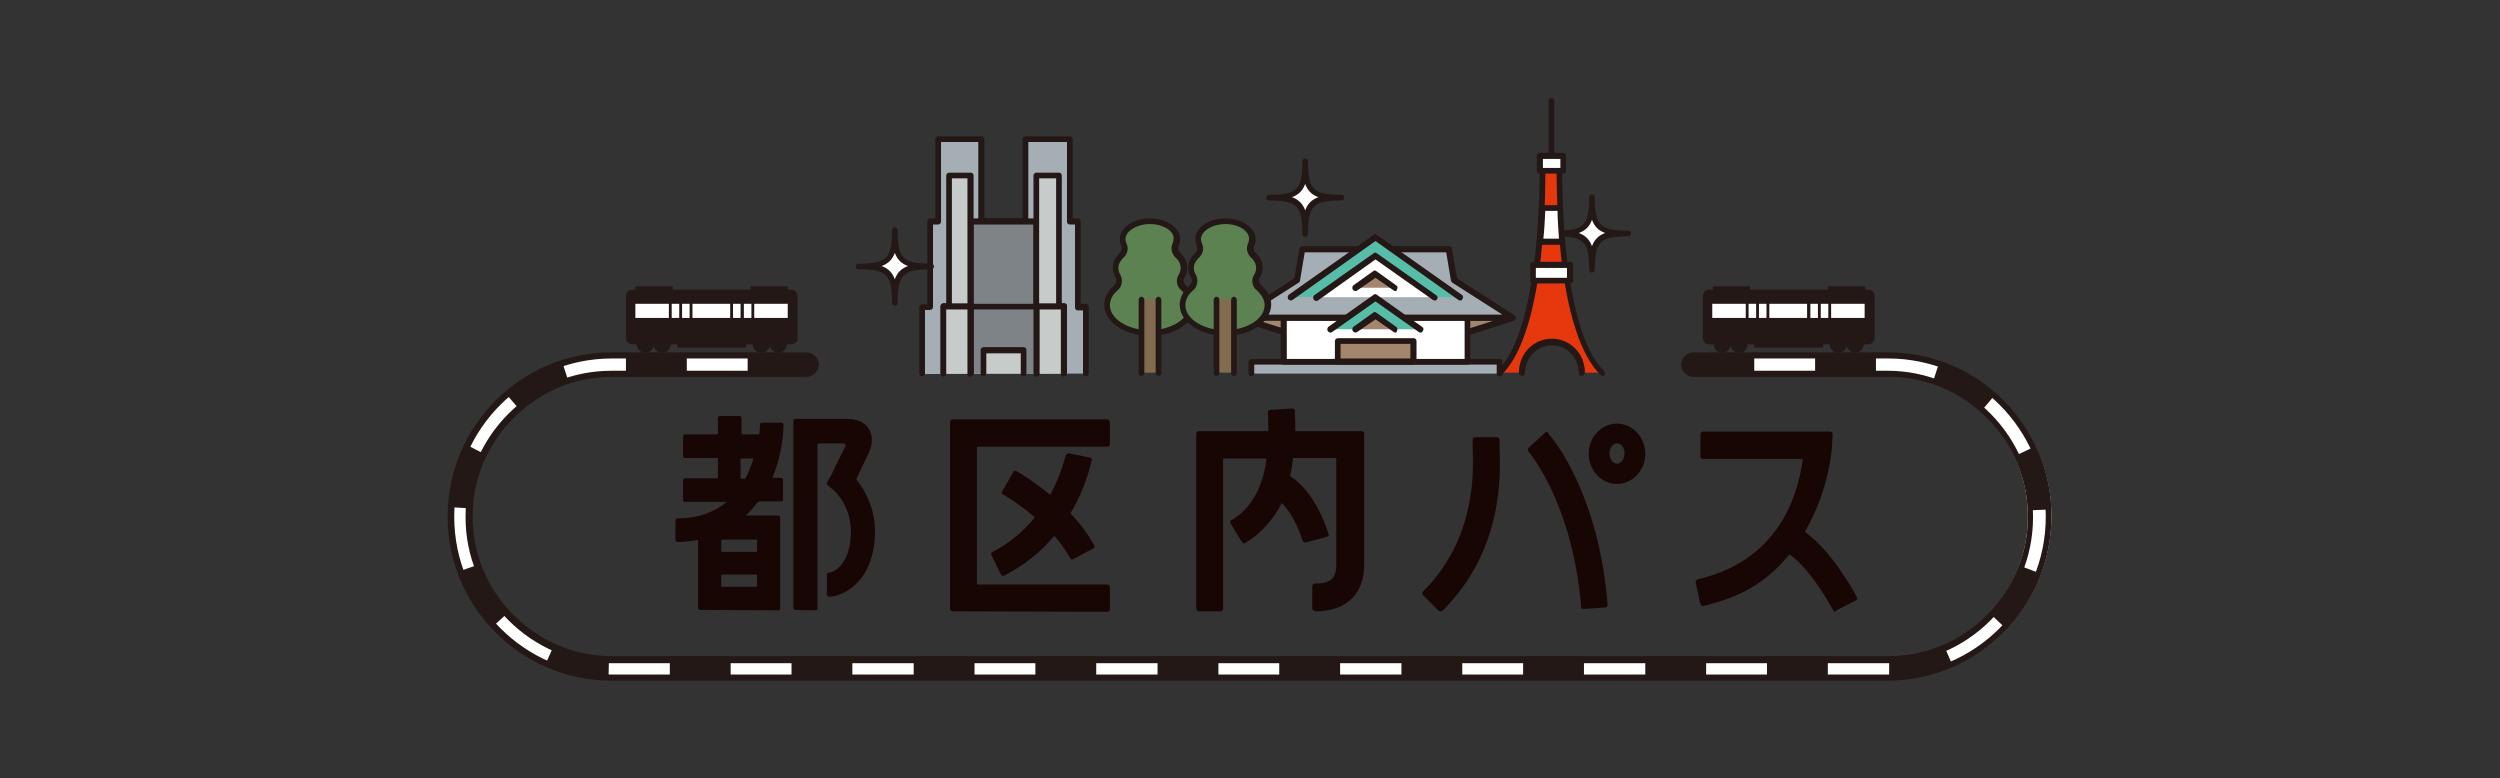 <?xml version="1.0" encoding="utf-8"?>
<!-- Generator: Adobe Illustrator 26.3.1, SVG Export Plug-In . SVG Version: 6.00 Build 0)  -->
<svg version="1.1" id="レイヤー_1" xmlns="http://www.w3.org/2000/svg" xmlns:xlink="http://www.w3.org/1999/xlink" x="0px"
	 y="0px" width="530px" height="165px" viewBox="0 0 530 165" style="enable-background:new 0 0 530 165;" xml:space="preserve">
<rect x="0" y="0" width="530" height="165" fill="#333333" stroke="none"/>
<style type="text/css">
	.st0{fill:#FFFFFF;}
	.st1{fill:#170604;}
	.st2{fill:#231815;}
	.st3{fill:#A5AEB4;}
	.st4{fill:#A3866D;}
	.st5{fill:#57BCA8;}
	.st6{fill:#7E8387;}
	.st7{fill:#C7CBC9;}
	.st8{fill:#5C8252;}
	.st9{fill:#826B4F;}
	.st10{fill:#E7380D;}
</style>
<path class="st0" d="M134.3,64h33.2v3.8h-33.2L134.3,64z M362.6,64h33.2v3.8h-33.2V64z"/>
<path class="st1" d="M148.4,129.3c-0.2,0-0.4-0.2-0.4-0.4v-14.3l-0.1-0.1c-1.4,0.2-2.8,0.4-4.3,0.4c-0.2,0-0.4-0.2-0.4-0.4v-4.2
	c0-0.2,0.2-0.4,0.4-0.4c4.2,0,7.7-1.2,10.5-3.5l-8.9,0c-0.2,0-0.4-0.2-0.4-0.4v-4.2c0-0.2,0.2-0.4,0.4-0.4h6.8
	c0.1,0,0.2-0.1,0.2-0.2v-3.9c0-0.1-0.1-0.2-0.2-0.2h-6.8c-0.2,0-0.4-0.2-0.4-0.4v-4.2c0-0.2,0.2-0.4,0.4-0.4h6.8
	c0.1,0,0.2-0.1,0.2-0.2v-3.3c0-0.2,0.2-0.4,0.4-0.4h4.2c0.2,0,0.4,0.2,0.4,0.4v3.3c0,0.1,0.1,0.2,0.2,0.2h3.4c0.1,0,0.2-0.1,0.2-0.2
	c0.1-1.2,0.1-1.9,0.1-1.9c0-0.2,0.2-0.4,0.4-0.4h4.2c0.2,0,0.4,0.2,0.4,0.4c0,2.7-0.6,7-2.3,11.2l0.1,0.1h1.7c0.2,0,0.4,0.2,0.4,0.4
	v4.2c0,0.2-0.2,0.4-0.4,0.4H161c-0.1,0-0.3,0.1-0.4,0.2c-0.8,1-1.6,2-2.5,2.8l6.9,0c0.2,0,0.4,0.2,0.4,0.4V129
	c0,0.2-0.2,0.4-0.4,0.4L148.4,129.3L148.4,129.3z M153.1,121.8c-0.1,0-0.2,0.1-0.2,0.2v2.2c0,0.1,0.1,0.2,0.2,0.2h7.2
	c0.1,0,0.2-0.1,0.2-0.2V122c0-0.1-0.1-0.2-0.2-0.2H153.1z M153.1,114.4c-0.1,0-0.2,0.1-0.2,0.2v2.2c0,0.1,0.1,0.2,0.2,0.2h7.2
	c0.1,0,0.2-0.1,0.2-0.2v-2.2c0-0.1-0.1-0.2-0.2-0.2H153.1z M157.2,97.2c-0.1,0-0.2,0.1-0.2,0.2v3.9c0,0.1,0.1,0.2,0.2,0.2h0.6
	c0.1,0,0.3-0.1,0.3-0.2c0.6-1.2,1.2-2.6,1.6-4l-0.1-0.1L157.2,97.2L157.2,97.2z M168.6,129.3c-0.2,0-0.4-0.2-0.4-0.4V89.2
	c0-0.2,0.2-0.4,0.4-0.4h10.8c2.3,0,3.9,0.7,4.8,2.1c1.4,2.3,0.1,5-0.4,5.9c-0.4,0.8-0.8,1.7-1.2,2.5c-0.4,0.8-0.7,1.5-1,2.1
	c-0.1,0.1,0,0.3,0,0.3c1.4,1.8,3.9,5.6,3.9,10.9c0,10.5-6.6,13.9-9.8,13.9c-0.2,0-0.4-0.2-0.4-0.4c0,0,0,0,0,0v-4.3
	c0-0.2,0.2-0.4,0.4-0.4c0.9,0,4.7-1.6,4.7-8.8c0-5.4-3.6-8.7-3.7-8.7l-1.3-1.1c-0.1-0.1-0.2-0.3-0.1-0.4l0.8-1.5l0.1-0.1
	c1-2.2,2.1-4.3,3-6.1c0.1-0.2,0.1-0.3,0-0.5c-0.1-0.1-0.1-0.2-0.2-0.2h-5.5c-0.1,0-0.2,0.1-0.2,0.2V129c0,0.2-0.2,0.4-0.4,0.4
	L168.6,129.3L168.6,129.3z M305.3,129.6c-0.1,0-0.3-0.1-0.4-0.2l-3.2-3.2c-0.2-0.2-0.2-0.5-0.1-0.7l0.2-0.2
	c11.1-11.2,10.6-25.2,10.4-30.4c0-0.6,0-1.1,0-1.5v-0.2c0-0.1,0-0.2,0.1-0.3c0.1-0.1,0.3-0.2,0.4-0.2h4.6c0.3,0,0.6,0.2,0.6,0.5v0.2
	c0,0.3,0,0.6,0,1v0.3c0.2,5.9,0.9,21.7-12,34.7l-0.2,0.2C305.5,129.6,305.4,129.6,305.3,129.6 M335.7,129.1c-0.3,0-0.5-0.2-0.5-0.4
	l0-0.2c-1.8-21-10.2-31.6-11.1-32.7l-0.1-0.2c-0.2-0.2-0.1-0.5,0.1-0.7l3.4-3.1c0.1-0.1,0.2-0.2,0.4-0.2s0.3,0.1,0.3,0.2l0.1,0.2
	c1.1,1.2,10.6,12.7,12.5,36.1l0,0.2c0,0.3-0.2,0.5-0.5,0.5L335.7,129.1 M342.8,102.6c-3.3,0-6-2.9-6-6.4s2.7-6.4,6-6.4s6,2.9,6,6.4
	S346.1,102.6,342.8,102.6 M342.8,94c-0.9,0-1.6,1-1.6,2.1s0.7,2.2,1.6,2.2s1.6-1,1.6-2.2S343.7,94,342.8,94 M389.1,129.7
	c-0.2,0-0.3-0.1-0.4-0.2l-0.1-0.2c-0.5-0.9-4.6-8.4-9.1-11.7h-0.1l-0.1,0c-4.8,5.8-10,8.9-18,10.8l-0.2,0.1H361
	c-0.2,0-0.4-0.2-0.5-0.4l-1-4.5c-0.1-0.3,0.1-0.6,0.3-0.7l0.2-0.1c18.7-4.4,21.4-20.2,22.2-25.4l0-0.1l-0.1,0H361
	c-0.3,0-0.5-0.2-0.5-0.6v-4.6c0-0.3,0.2-0.6,0.5-0.6h27c0.1,0,0.3,0.1,0.4,0.2c0.1,0.1,0.2,0.2,0.1,0.4l-0.1,2.4
	c0,0.1-0.5,9.2-5.7,18.1l0,0.2c5.7,4.1,10.4,12.7,10.9,13.7l0.1,0.2c0.1,0.1,0.1,0.2,0,0.3c0,0.1-0.1,0.3-0.3,0.3l-4.1,2.1
	C389.2,129.7,389.1,129.7,389.1,129.7 M202,129.6c-0.3,0-0.6-0.2-0.6-0.6V89.5c0-0.3,0.2-0.6,0.6-0.6h32.7c0.3,0,0.6,0.2,0.6,0.6
	v4.6c0,0.3-0.2,0.6-0.6,0.6h-27.5l-0.1,0.1v29l0.1,0.1h27.5c0.3,0,0.6,0.2,0.6,0.6v4.6c0,0.3-0.2,0.6-0.6,0.6L202,129.6L202,129.6z"
	/>
<path class="st1" d="M212.7,122.1c-0.2,0-0.4-0.1-0.5-0.3l-2-4.1c-0.1-0.3-0.1-0.6,0.2-0.7l0.2-0.1c3.3-1.7,6.2-4.1,8.7-7.1l0-0.2
	c-2-1.7-4.2-3.3-6.5-4.7l-0.2-0.1c-0.2-0.1-0.3-0.4-0.1-0.7l2.3-4c0.1-0.2,0.3-0.3,0.5-0.3l0.2,0.1l0.2,0.1c0.6,0.3,3.5,2.1,6.8,4.8
	h0.2c2.2-4.1,3-7.5,3.2-8.1l0.1-0.2c0.1-0.2,0.3-0.4,0.5-0.4h0.1L231,97c0.2,0,0.3,0.1,0.4,0.2c0.1,0.1,0.1,0.2,0.1,0.3l-0.1,0.2
	c-0.2,0.9-1.2,5.6-4.4,11l0,0.2c2.1,2.2,3.7,4.4,4.9,6.6l0.1,0.2c0.1,0.1,0.1,0.2,0,0.3c0,0.1-0.1,0.3-0.3,0.3l-4.1,2.2
	c-0.1,0.1-0.2,0.1-0.3,0.1c-0.2,0-0.3-0.1-0.4-0.2l-0.1-0.2c-0.8-1.4-1.8-2.9-3.2-4.5l-0.1,0l-0.1,0c-2.9,3.5-6.4,6.2-10.3,8.2
	l-0.2,0.1L212.7,122.1 M278.7,129.5c-0.3,0-0.5-0.2-0.5-0.6v-4.6c0-0.3,0.2-0.6,0.5-0.6h0.2c3.7,0,4.4-1.5,4.4-4.2V97.2l-0.1-0.1h-9
	l-0.1,0.1c-0.1,1.2-0.3,2.5-0.6,3.7l0.1,0.1c5.4,3.5,7.7,11.2,8,12l0.1,0.2c0,0.1,0,0.2,0,0.3c-0.1,0.1-0.2,0.2-0.4,0.3l-4.4,1.2
	l-0.2,0c-0.2,0-0.4-0.1-0.5-0.3l-0.1-0.2c-0.5-1.7-2-5.5-4.3-7.8l-0.1,0h0c-1.8,3.5-4.3,6.3-7.5,8.3l-0.2,0.1l-0.2,0.1
	c-0.2,0-0.4-0.1-0.5-0.3l-2.4-3.9c-0.2-0.3-0.1-0.6,0.1-0.7l0.2-0.1c4.1-2.5,6.5-6.8,7.3-12.9l0-0.1l-0.1,0h-9l-0.1,0.1v31.7
	c0,0.3-0.2,0.6-0.5,0.6h-4.6c-0.3,0-0.6-0.2-0.6-0.6V92c0-0.3,0.2-0.6,0.6-0.6h14.6l0.1,0l0-0.1c0-1.2-0.1-2.4-0.1-3.7v-0.2
	c0-0.3,0.2-0.5,0.5-0.5l4.6-0.3c0.3,0,0.6,0.2,0.6,0.4v0.2c0.1,1.4,0.1,2.8,0.1,4.1l0.1,0.1h14c0.3,0,0.5,0.2,0.5,0.6v27.7
	c0,6.2-3.7,9.8-10.1,9.9H278.7L278.7,129.5z"/>
<path class="st2" d="M167.7,61.4h-0.7v-0.7h-7.9v0.7h-16.5v-0.7h-7.9v0.7H134c-0.7,0-1.3,0.6-1.3,1.3v9c0,0.7,0.6,1.3,1.3,1.3h1
	c0,1,0.8,1.8,1.8,1.8s1.8-0.8,1.8-1.7c0,0.9,0.8,1.7,1.8,1.7s1.8-0.8,1.8-1.8h1.4v0.7h14.6v-0.7h1.4c0,1,0.8,1.8,1.8,1.8
	s1.8-0.8,1.8-1.7c0,0.9,0.8,1.7,1.8,1.7s1.8-0.8,1.8-1.8h1c0.7,0,1.3-0.6,1.3-1.3v-9C169,62,168.4,61.4,167.7,61.4 M155.4,64.4h1.6
	v3h-1.6V64.4z M146.8,64.4h8v3h-8V64.4z M144.6,64.4h1.6v3h-1.6V64.4z M134.7,64.4h7.1v3h-7.1V64.4z M142.4,64.4h1.6v3h-1.6V64.4z
	 M159.3,67.4h-1.6v-3h1.6V67.4z M167,67.4h-7.1v-3h7.1V67.4z M362.3,61.4c-0.7,0-1.3,0.6-1.3,1.3v9c0,0.7,0.6,1.3,1.3,1.3h1
	c0,1,0.8,1.8,1.8,1.8s1.8-0.8,1.8-1.7c0,0.9,0.8,1.7,1.8,1.7s1.8-0.8,1.8-1.8h1.4v0.7h14.6v-0.7h1.4c0,1,0.8,1.8,1.8,1.8
	s1.8-0.8,1.8-1.7c0,0.9,0.8,1.7,1.8,1.7s1.8-0.8,1.8-1.8h1c0.7,0,1.3-0.6,1.3-1.3v-9c0-0.7-0.6-1.3-1.3-1.3h-0.7v-0.7h-7.9v0.7
	h-16.5v-0.7h-7.9v0.7H362.3 M374.5,67.4h-1.6v-3h1.6V67.4z M383.1,67.4h-8v-3h8V67.4z M385.4,67.4h-1.6v-3h1.6V67.4z M395.3,67.4
	h-7.1v-3h7.1V67.4z M387.6,67.4H386v-3h1.6V67.4z M370.7,64.4h1.6v3h-1.6V64.4z M363,64.4h7.1v3H363V64.4z"/>
<path class="st0" d="M400.3,144.1H129.7c-19,0-34.5-15.5-34.5-34.5v-0.2c0-19,15.5-34.5,34.5-34.5H171v4.8h-41.4
	c-7.9,0-15.3,3.1-21,8.7c-5.6,5.6-8.7,13.1-8.7,21v0.2c0,7.9,3.1,15.3,8.7,21c5.6,5.6,13.1,8.7,21,8.7h270.6
	c16.4,0,29.7-13.3,29.7-29.7v-0.2c0-16.4-13.3-29.7-29.7-29.7H359v-4.8h41.4c19,0,34.5,15.5,34.5,34.5v0.2
	C434.8,128.6,419.4,144.1,400.3,144.1L400.3,144.1z"/>
<path class="st2" d="M400.5,144.1l0-4.9c4,0,7.9-0.8,11.6-2.4l1.9,4.4C409.7,143.1,405.1,144,400.5,144.1L400.5,144.1z M387.5,144.1
	h-12.9v-4.9h12.9V144.1z M361.7,144.1h-12.9v-4.9h12.9V144.1z M335.8,144.1h-12.9v-4.9h12.9V144.1z M310,144.1h-12.9v-4.9H310
	L310,144.1L310,144.1z M284.1,144.1h-12.9v-4.9h12.9V144.1z M258.3,144.1h-12.9v-4.9h12.9V144.1z M232.4,144.1h-12.9v-4.9h12.9
	V144.1z M206.6,144.1h-12.9v-4.9h12.9V144.1z M180.7,144.1h-12.9v-4.9h12.9V144.1z M154.9,144.1H142v-4.9h12.9V144.1z M129,144.1
	c-4.7-0.1-9.2-1.1-13.5-3l2-4.4c3.7,1.6,7.6,2.5,11.6,2.6L129,144.1L129,144.1z M425.3,133.3l-3.5-3.3c2.8-2.9,4.9-6.3,6.3-10.1
	l4.5,1.7C431,126,428.5,130,425.3,133.3L425.3,133.3z M104.3,133c-3.2-3.4-5.6-7.4-7.2-11.8l4.6-1.6c1.4,3.8,3.4,7.2,6.2,10.1
	L104.3,133z M430,108.2c-0.2-4-1.1-7.9-2.9-11.5l4.4-2.1c2,4.2,3.1,8.7,3.3,13.4L430,108.2L430,108.2z M100,107.8l-4.8-0.3
	c0.2-4.7,1.4-9.2,3.5-13.3l4.3,2.2C101.3,99.9,100.3,103.8,100,107.8L100,107.8z M420,87.2c-3-2.7-6.5-4.7-10.3-6l1.5-4.6
	c4.4,1.5,8.5,3.8,11.9,6.9L420,87.2z M110.3,87l-3.2-3.7c3.6-3.1,7.6-5.3,12-6.8l1.5,4.6C116.9,82.4,113.4,84.3,110.3,87z
	 M397.7,79.7h-12.9v-4.8h12.9V79.7z M371.9,79.7H359v-4.8h12.9V79.7z M171,79.7h-12.5v-4.8H171V79.7z M145.6,79.7h-12.9v-4.8h12.9
	V79.7z"/>
<path class="st2" d="M400.3,76c18.4,0,33.4,15,33.4,33.4v0.2c0,18.4-15,33.4-33.4,33.4H129.7c-18.4,0-33.4-15-33.4-33.4v-0.2
	c0-18.4,15-33.4,33.4-33.4H171c0.7,0,1.3,0.6,1.3,1.3s-0.6,1.3-1.3,1.3h-41.4c-8.2,0-15.9,3.2-21.8,9.1c-5.8,5.8-9.1,13.6-9.1,21.8
	v0.2c0,8.2,3.2,15.9,9.1,21.8c5.8,5.8,13.6,9.1,21.8,9.1h270.6c8.2,0,15.9-3.2,21.8-9.1c5.8-5.8,9-13.6,9-21.8v-0.2
	c0-8.2-3.2-15.9-9-21.8c-5.8-5.8-13.6-9.1-21.8-9.1H359c-0.7,0-1.3-0.6-1.3-1.3s0.6-1.3,1.3-1.3L400.3,76 M400.3,74.7H359
	c-1.4,0-2.6,1.2-2.6,2.6c0,1.4,1.2,2.6,2.6,2.6c0,0,0,0,0,0h41.4c7.9,0,15.2,3.1,20.8,8.7s8.7,13,8.7,20.8v0.2
	c0,7.8-3.1,15.2-8.7,20.8s-13,8.7-20.8,8.7H129.7c-7.8,0-15.2-3.1-20.8-8.7s-8.7-13-8.7-20.8v-0.2c0-7.8,3.1-15.2,8.7-20.8
	s13-8.7,20.8-8.7H171c1.4,0,2.6-1.2,2.6-2.6s-1.2-2.6-2.6-2.6l0,0h-41.4c-19.1,0-34.7,15.6-34.7,34.7v0.2
	c0,19.1,15.6,34.7,34.7,34.7h270.6c19.1,0,34.7-15.6,34.7-34.7v-0.2C435,90.3,419.4,74.7,400.3,74.7z"/>
<path class="st2" d="M170.4,75l1.4,0.4l0.9,0.7c0,0,0.2,1.1,0.2,1.1s-0.1,0.7-0.1,0.8s-0.5,0.8-0.6,0.9c-0.1,0.1-1.6,0.5-1.6,0.5
	l-0.6-1.9L170.4,75L170.4,75z M359.7,75l-1.5,0.4l-0.9,0.7c0,0-0.2,1.1-0.2,1.1s0.1,0.7,0.1,0.8s0.5,0.8,0.6,0.9
	c0.1,0.1,1.6,0.5,1.6,0.5l0.5-1.9L359.7,75L359.7,75z"/>
<path class="st3" d="M317.9,79.2v-2.5h-52.6v2.5"/>
<path class="st2" d="M317.9,79.8c-0.4,0-0.6-0.3-0.6-0.6v-1.9h-51.4v1.9c0,0.3-0.3,0.6-0.6,0.6s-0.6-0.3-0.6-0.6v-2.5
	c0-0.3,0.3-0.6,0.6-0.6h52.6c0.4,0,0.6,0.3,0.6,0.6v2.5C318.6,79.6,318.3,79.8,317.9,79.8L317.9,79.8z"/>
<path class="st0" d="M268.9,41.8c6.3,0,7.8,1.4,7.8,7.8c0-6.3,1.4-7.8,7.8-7.8c-6.3,0-7.8-1.4-7.8-7.8
	C276.7,40.4,275.2,41.8,268.9,41.8z"/>
<path class="st2" d="M276.7,50.2c-0.4,0-0.6-0.3-0.6-0.6c0-6-1.1-7.1-7.1-7.1c-0.4,0-0.6-0.3-0.6-0.6s0.3-0.6,0.6-0.6
	c6,0,7.1-1.1,7.1-7.1c0-0.3,0.3-0.6,0.6-0.6s0.6,0.3,0.6,0.6c0,6,1.1,7.1,7.1,7.1c0.4,0,0.6,0.3,0.6,0.6s-0.3,0.6-0.6,0.6
	c-6,0-7.1,1.1-7.1,7.1C277.3,49.9,277,50.2,276.7,50.2z M273.9,41.8c1.4,0.5,2.3,1.4,2.8,2.8c0.5-1.4,1.4-2.3,2.8-2.8
	c-1.4-0.5-2.3-1.4-2.8-2.8C276.2,40.4,275.3,41.3,273.9,41.8z"/>
<path class="st4" d="M311.1,67.3h9.6l-9.6,3.1"/>
<path class="st2" d="M311.1,71c-0.3,0-0.5-0.2-0.6-0.4c-0.1-0.3,0.1-0.7,0.4-0.8l5.7-1.8h-5.5c-0.4,0-0.6-0.3-0.6-0.6
	s0.3-0.6,0.6-0.6h9.6c0.3,0,0.6,0.2,0.6,0.5c0,0.3-0.1,0.6-0.4,0.7l-9.6,3.1C311.2,71,311.2,71,311.1,71L311.1,71z"/>
<path class="st4" d="M272.1,67.3h-9.6l9.6,3.1"/>
<path class="st2" d="M272.1,71c-0.1,0-0.1,0-0.2,0l-9.6-3.1c-0.3-0.1-0.5-0.4-0.4-0.7c0-0.3,0.3-0.5,0.6-0.5h9.6
	c0.4,0,0.6,0.3,0.6,0.6s-0.3,0.6-0.6,0.6h-5.5l5.7,1.8c0.3,0.1,0.5,0.5,0.4,0.8C272.6,70.8,272.4,71,272.1,71L272.1,71z"/>
<path class="st0" d="M272.1,67.3h39v9.3h-39V67.3z"/>
<path class="st2" d="M311.1,77.3h-39c-0.4,0-0.6-0.3-0.6-0.6v-9.3c0-0.3,0.3-0.6,0.6-0.6h39c0.4,0,0.6,0.3,0.6,0.6v9.3
	C311.7,77,311.5,77.3,311.1,77.3z M272.8,76.1h37.7V68h-37.7V76.1z"/>
<path class="st4" d="M283.6,72.3h16.1v4.4h-16.1V72.3z"/>
<path class="st2" d="M299.7,77.3h-16.1c-0.4,0-0.6-0.3-0.6-0.6v-4.4c0-0.3,0.3-0.6,0.6-0.6h16.1c0.4,0,0.6,0.3,0.6,0.6v4.4
	C300.3,77,300,77.3,299.7,77.3z M284.2,76H299v-3.1h-14.8V76z"/>
<path class="st3" d="M276,52.9l-1.1,6.6h0l-12.3,7.9h58.1l-12.4-7.9h0l-1.1-6.6H276z"/>
<path class="st3" d="M320.7,67.3l-12.4-7.9h0l-1.1-6.6h-31.1l-1.1,6.6h0l-12.3,7.9H320.7L320.7,67.3z"/>
<path class="st2" d="M320.7,68h-58.1c-0.3,0-0.5-0.2-0.6-0.5s0-0.6,0.3-0.7l12.1-7.8l1.1-6.3c0-0.3,0.3-0.5,0.6-0.5h31.1
	c0.3,0,0.6,0.2,0.6,0.5l1.1,6.3l12.1,7.8c0.2,0.2,0.4,0.4,0.3,0.7C321.2,67.8,320.9,68,320.7,68L320.7,68z M264.7,66.7h53.8L308,60
	c-0.2-0.1-0.3-0.3-0.4-0.5l-1-6h-30l-1,6c0,0.2-0.2,0.4-0.4,0.5L264.7,66.7L264.7,66.7z"/>
<path class="st0" d="M304.2,63l-12.5-8.9L279.1,63H304.2z"/>
<path class="st4" d="M295.9,61l-4.2-3l-4.2,3"/>
<path class="st2" d="M295.9,61.7c-0.1,0-0.3,0-0.4-0.1l-3.9-2.7l-3.9,2.7c-0.3,0.2-0.7,0.1-0.9-0.2c-0.2-0.3-0.1-0.7,0.1-0.9l4.2-3
	c0.2-0.2,0.5-0.2,0.7,0l4.2,3c0.3,0.2,0.4,0.6,0.1,0.9C296.2,61.6,296,61.7,295.9,61.7z"/>
<path class="st5" d="M304.2,63h5.4l-17.9-12.7l-18,12.7h5.4l12.6-8.9L304.2,63z"/>
<path class="st2" d="M304.2,63.7c-0.1,0-0.3,0-0.4-0.1l-12.2-8.6l-12.2,8.7c-0.3,0.2-0.7,0.1-0.9-0.2c-0.2-0.3-0.1-0.7,0.1-0.9
	l12.6-8.9c0.2-0.2,0.5-0.2,0.7,0l12.6,8.9c0.3,0.2,0.4,0.6,0.1,0.9C304.6,63.6,304.4,63.7,304.2,63.7z"/>
<path class="st2" d="M309.6,63.7c-0.1,0-0.3,0-0.4-0.1l-17.6-12.5l-17.6,12.5c-0.3,0.2-0.7,0.1-0.9-0.2c-0.2-0.3-0.1-0.7,0.1-0.9
	l18-12.7c0.2-0.2,0.5-0.2,0.7,0l18,12.7c0.3,0.2,0.4,0.6,0.1,0.9C310,63.6,309.8,63.7,309.6,63.7L309.6,63.7z"/>
<path class="st5" d="M296.4,69.8h4.8l-9.6-6.8l-9.6,6.8h4.8l4.8-3.4L296.4,69.8z"/>
<path class="st2" d="M301.2,70.5c-0.1,0-0.3,0-0.4-0.1l-9.2-6.5l-9.2,6.5c-0.3,0.2-0.7,0.1-0.9-0.2c-0.2-0.3-0.1-0.7,0.1-0.9
	l9.6-6.8c0.2-0.2,0.5-0.2,0.7,0l9.6,6.8c0.3,0.2,0.4,0.6,0.1,0.9C301.6,70.4,301.4,70.5,301.2,70.5z"/>
<path class="st4" d="M295.9,69.8l-4.2-3l-4.2,3"/>
<path class="st2" d="M295.9,70.5c-0.1,0-0.3,0-0.4-0.1l-3.9-2.7l-3.9,2.7c-0.3,0.2-0.7,0.1-0.9-0.2c-0.2-0.3-0.1-0.7,0.1-0.9l4.2-3
	c0.2-0.2,0.5-0.2,0.7,0l4.2,3c0.3,0.2,0.4,0.6,0.1,0.9C296.2,70.4,296,70.5,295.9,70.5z"/>
<path class="st3" d="M230.2,79.2V65.1h-1.7V46.9h-1.7V29.5h-9.4v17.5H208V29.5h-9.2v17.5h-1.7v18.2h-1.7v14.1"/>
<path class="st2" d="M230.2,79.8c-0.4,0-0.6-0.3-0.6-0.6V65.8h-1.1c-0.4,0-0.6-0.3-0.6-0.6V47.6h-1.1c-0.4,0-0.6-0.3-0.6-0.6V30.1
	H218v16.9c0,0.3-0.3,0.6-0.6,0.6H208c-0.4,0-0.6-0.3-0.6-0.6V30.1h-7.9v16.9c0,0.3-0.3,0.6-0.6,0.6h-1.1v17.5c0,0.3-0.3,0.6-0.6,0.6
	h-1.1v13.5c0,0.3-0.3,0.6-0.6,0.6s-0.6-0.3-0.6-0.6V65.1c0-0.3,0.3-0.6,0.6-0.6h1.1V46.9c0-0.3,0.3-0.6,0.6-0.6h1.1V29.5
	c0-0.4,0.3-0.6,0.6-0.6h9.2c0.4,0,0.6,0.3,0.6,0.6v16.8h8.1V29.5c0-0.4,0.3-0.6,0.6-0.6h9.4c0.4,0,0.6,0.3,0.6,0.6v16.8h1.1
	c0.4,0,0.6,0.3,0.6,0.6v17.5h1.1c0.4,0,0.6,0.3,0.6,0.6v14.1C230.8,79.6,230.5,79.8,230.2,79.8L230.2,79.8z"/>
<path class="st6" d="M219.7,79.2V46.9h-13.9v32.3"/>
<path class="st2" d="M219.7,79.8c-0.4,0-0.6-0.3-0.6-0.6V47.6h-12.7v31.6c0,0.3-0.3,0.6-0.6,0.6s-0.6-0.3-0.6-0.6V46.9
	c0-0.3,0.3-0.6,0.6-0.6h13.9c0.4,0,0.6,0.3,0.6,0.6v32.3C220.3,79.6,220,79.8,219.7,79.8L219.7,79.8z"/>
<path class="st7" d="M217,79.2v-5h-8.5v5"/>
<path class="st2" d="M217,79.8c-0.4,0-0.6-0.3-0.6-0.6v-4.3h-7.3v4.3c0,0.3-0.3,0.6-0.6,0.6s-0.6-0.3-0.6-0.6v-5
	c0-0.3,0.3-0.6,0.6-0.6h8.5c0.4,0,0.6,0.3,0.6,0.6v5C217.6,79.6,217.3,79.8,217,79.8L217,79.8z"/>
<path class="st8" d="M243.8,70.6c-5,0-9.1-2.7-9.1-5.9c0-1.3,0.7-2.6,1.9-3.6c0.7-0.6,0.9-1.7,0.4-2.5c-0.3-0.5-0.5-1.1-0.5-1.7
	c0-1.2,0.7-2.2,1.3-2.7c0.6-0.6,0.8-1.5,0.4-2.3c-0.2-0.4-0.3-0.8-0.3-1.2c0-2.1,2.6-3.8,5.8-3.8s5.8,1.7,5.8,3.8
	c0,0.4-0.1,0.8-0.3,1.2c-0.4,0.8-0.2,1.7,0.4,2.3c0.6,0.5,1.3,1.5,1.3,2.7c0,0.6-0.2,1.2-0.5,1.7c-0.5,0.8-0.3,1.9,0.4,2.5
	c1.2,1,1.9,2.3,1.9,3.6C252.9,67.9,248.8,70.6,243.8,70.6L243.8,70.6z"/>
<path class="st2" d="M243.8,71.2c-5.3,0-9.7-2.9-9.7-6.6c0-1.5,0.8-3,2.1-4.1c0.5-0.4,0.6-1.1,0.3-1.7c-0.4-0.7-0.6-1.3-0.6-2
	c0-1.5,0.8-2.5,1.5-3.2c0.4-0.4,0.5-1,0.3-1.5c-0.2-0.5-0.3-0.9-0.3-1.4c0-2.5,2.9-4.4,6.4-4.4s6.4,2,6.4,4.4c0,0.5-0.1,1-0.3,1.4
	c-0.3,0.5-0.1,1.1,0.3,1.5c0.7,0.6,1.5,1.7,1.5,3.2c0,0.7-0.2,1.4-0.6,2c-0.3,0.5-0.2,1.2,0.3,1.7c1.4,1.2,2.1,2.6,2.1,4.1
	C253.5,68.3,249.1,71.2,243.8,71.2L243.8,71.2z M243.8,47.5c-2.8,0-5.2,1.5-5.2,3.2c0,0.3,0.1,0.6,0.2,0.9c0.5,1,0.3,2.2-0.6,3
	c-0.5,0.5-1.1,1.2-1.1,2.2c0,0.5,0.1,1,0.4,1.4c0.6,1.1,0.4,2.5-0.5,3.3c-1.1,0.9-1.7,2-1.7,3.2c0,2.9,3.8,5.3,8.4,5.3
	s8.4-2.4,8.4-5.3c0-1.1-0.6-2.2-1.7-3.2c-1-0.8-1.2-2.2-0.5-3.3c0.3-0.5,0.4-0.9,0.4-1.4c0-1-0.6-1.8-1.1-2.2c-0.8-0.8-1.1-2-0.6-3
	c0.1-0.3,0.2-0.6,0.2-0.9C249,49,246.6,47.5,243.8,47.5L243.8,47.5z"/>
<path class="st8" d="M259.8,70.6c-5,0-9.1-2.7-9.1-5.9c0-1.3,0.7-2.6,1.9-3.6c0.7-0.6,0.9-1.7,0.4-2.5c-0.3-0.5-0.5-1.1-0.5-1.7
	c0-1.2,0.7-2.2,1.3-2.7c0.6-0.6,0.8-1.5,0.4-2.3c-0.2-0.4-0.3-0.8-0.3-1.2c0-2.1,2.6-3.8,5.8-3.8s5.8,1.7,5.8,3.8
	c0,0.4-0.1,0.8-0.3,1.2c-0.4,0.8-0.2,1.7,0.4,2.3c0.6,0.5,1.3,1.5,1.3,2.7c0,0.6-0.2,1.2-0.5,1.7c-0.5,0.8-0.3,1.9,0.4,2.5
	c1.2,1,1.9,2.3,1.9,3.6C268.8,67.9,264.8,70.6,259.8,70.6L259.8,70.6z"/>
<path class="st2" d="M259.8,71.2c-5.3,0-9.7-2.9-9.7-6.6c0-1.5,0.8-3,2.1-4.1c0.5-0.4,0.6-1.1,0.3-1.7c-0.4-0.7-0.6-1.3-0.6-2
	c0-1.5,0.8-2.5,1.5-3.2c0.4-0.4,0.5-1,0.3-1.5c-0.2-0.5-0.3-1-0.3-1.4c0-2.5,2.9-4.4,6.4-4.4s6.4,2,6.4,4.4c0,0.5-0.1,1-0.3,1.4
	c-0.3,0.5-0.1,1.1,0.3,1.5c0.7,0.6,1.5,1.7,1.5,3.2c0,0.7-0.2,1.4-0.6,2c-0.3,0.5-0.2,1.2,0.3,1.7c1.4,1.2,2.1,2.6,2.1,4.1
	C269.4,68.3,265.1,71.2,259.8,71.2L259.8,71.2z M259.8,47.5c-2.8,0-5.2,1.5-5.2,3.2c0,0.3,0.1,0.6,0.2,0.9c0.5,1,0.3,2.2-0.6,3
	c-0.5,0.5-1.1,1.2-1.1,2.2c0,0.5,0.1,1,0.4,1.4c0.6,1.1,0.4,2.5-0.5,3.3c-1.1,0.9-1.7,2-1.7,3.2c0,2.9,3.8,5.3,8.4,5.3
	s8.4-2.4,8.4-5.3c0-1.1-0.6-2.2-1.7-3.2c-1-0.8-1.2-2.2-0.5-3.3c0.3-0.5,0.4-0.9,0.4-1.4c0-1-0.6-1.8-1.1-2.2c-0.8-0.8-1.1-2-0.6-3
	c0.1-0.3,0.2-0.6,0.2-0.9C264.9,49,262.6,47.5,259.8,47.5L259.8,47.5z"/>
<path class="st9" d="M242,63.4h3.6V79H242V63.4z M257.9,63.4h3.6V79h-3.6V63.4z"/>
<path class="st2" d="M242,79.7c-0.4,0-0.6-0.3-0.6-0.6V63.5c0-0.3,0.3-0.6,0.6-0.6s0.6,0.3,0.6,0.6V79
	C242.6,79.4,242.3,79.7,242,79.7z M245.6,79.7c-0.4,0-0.6-0.3-0.6-0.6V63.5c0-0.3,0.3-0.6,0.6-0.6s0.6,0.3,0.6,0.6V79
	C246.2,79.4,246,79.7,245.6,79.7z M257.9,79.7c-0.4,0-0.6-0.3-0.6-0.6V63.5c0-0.3,0.3-0.6,0.6-0.6s0.6,0.3,0.6,0.6V79
	C258.6,79.4,258.3,79.7,257.9,79.7z M261.6,79.7c-0.4,0-0.6-0.3-0.6-0.6V63.5c0-0.3,0.3-0.6,0.6-0.6s0.6,0.3,0.6,0.6V79
	C262.2,79.4,261.9,79.7,261.6,79.7z"/>
<path class="st3" d="M205.7,79.2V64.9h-5.8v14.3"/>
<path class="st2" d="M205.7,79.8c-0.4,0-0.6-0.3-0.6-0.6V65.5h-4.5v13.7c0,0.3-0.3,0.6-0.6,0.6s-0.6-0.3-0.6-0.6V64.9
	c0-0.3,0.3-0.6,0.6-0.6h5.8c0.4,0,0.6,0.3,0.6,0.6v14.3C206.4,79.6,206.1,79.8,205.7,79.8L205.7,79.8z"/>
<path class="st3" d="M225.5,79.2V64.9h-5.8v14.3"/>
<path class="st2" d="M225.5,79.8c-0.4,0-0.6-0.3-0.6-0.6V65.5h-4.5v13.7c0,0.3-0.3,0.6-0.6,0.6s-0.6-0.3-0.6-0.6V64.9
	c0-0.3,0.3-0.6,0.6-0.6h5.8c0.4,0,0.6,0.3,0.6,0.6v14.3C226.1,79.6,225.8,79.8,225.5,79.8z"/>
<path class="st0" d="M182,56.4c6.3,0,7.8,1.4,7.8,7.8c0-6.3,1.4-7.8,7.8-7.8c-6.3,0-7.8-1.4-7.8-7.8C189.7,55,188.3,56.4,182,56.4z"
	/>
<path class="st2" d="M189.7,64.8c-0.4,0-0.6-0.3-0.6-0.6c0-6-1.1-7.1-7.1-7.1c-0.4,0-0.6-0.3-0.6-0.6s0.3-0.6,0.6-0.6
	c6,0,7.1-1.1,7.1-7.1c0-0.3,0.3-0.6,0.6-0.6s0.6,0.3,0.6,0.6c0,6,1.1,7.1,7.1,7.1c0.4,0,0.6,0.3,0.6,0.6s-0.3,0.6-0.6,0.6
	c-6,0-7.1,1.1-7.1,7.1C190.4,64.5,190.1,64.8,189.7,64.8z M186.9,56.4c1.4,0.5,2.3,1.4,2.8,2.8c0.5-1.4,1.4-2.3,2.8-2.8
	c-1.4-0.5-2.3-1.4-2.8-2.8C189.2,55,188.3,55.9,186.9,56.4z"/>
<path class="st7" d="M205.7,64.9V37.2h-4.6v27.8"/>
<path class="st2" d="M205.7,65.6c-0.4,0-0.6-0.3-0.6-0.6V37.8h-3.3v27.1c0,0.3-0.3,0.6-0.6,0.6s-0.6-0.3-0.6-0.6V37.2
	c0-0.3,0.3-0.6,0.6-0.6h4.6c0.4,0,0.6,0.3,0.6,0.6v27.7C206.4,65.3,206.1,65.6,205.7,65.6L205.7,65.6z"/>
<path class="st7" d="M205.7,79.2V64.9h-5.8v14.3"/>
<path class="st2" d="M205.7,79.8c-0.4,0-0.6-0.3-0.6-0.6V65.6h-4.5v13.6c0,0.3-0.3,0.6-0.6,0.6s-0.6-0.3-0.6-0.6V64.9
	c0-0.3,0.3-0.6,0.6-0.6h5.8c0.4,0,0.6,0.3,0.6,0.6v14.3C206.4,79.6,206.1,79.8,205.7,79.8L205.7,79.8z"/>
<path class="st7" d="M224.5,64.9V37.2h-4.9v27.8"/>
<path class="st2" d="M224.5,65.6c-0.4,0-0.6-0.3-0.6-0.6V37.8h-3.6v27.1c0,0.3-0.3,0.6-0.6,0.6s-0.6-0.3-0.6-0.6V37.2
	c0-0.3,0.3-0.6,0.6-0.6h4.8c0.4,0,0.6,0.3,0.6,0.6v27.7C225.1,65.3,224.9,65.6,224.5,65.6L224.5,65.6z"/>
<path class="st7" d="M225.5,79.2V64.9h-5.8v14.3"/>
<path class="st2" d="M225.5,79.8c-0.4,0-0.6-0.3-0.6-0.6V65.6h-4.5v13.6c0,0.3-0.3,0.6-0.6,0.6s-0.6-0.3-0.6-0.6V64.9
	c0-0.3,0.3-0.6,0.6-0.6h5.8c0.4,0,0.6,0.3,0.6,0.6v14.3C226.1,79.6,225.8,79.8,225.5,79.8z"/>
<path class="st2" d="M219.7,65.6h-13.9c-0.4,0-0.6-0.3-0.6-0.6s0.3-0.6,0.6-0.6h13.9c0.4,0,0.6,0.3,0.6,0.6S220,65.6,219.7,65.6
	L219.7,65.6z M328.9,33.7c-0.4,0-0.6-0.3-0.6-0.6V21.4c0-0.4,0.3-0.6,0.6-0.6s0.6,0.3,0.6,0.6V33C329.5,33.4,329.2,33.7,328.9,33.7z
	"/>
<path class="st10" d="M330.8,35.4H327c0,0,0.7,33.9-9,43.6h4.6c0-0.2-0.1-0.6-0.1-0.8c0-3.2,2.9-5.8,6.4-5.8s6.4,2.6,6.4,5.8
	c0,0.2,0,0.6-0.1,0.8h4.5C330.1,69.3,330.7,35.4,330.8,35.4L330.8,35.4z"/>
<path class="st2" d="M339.8,79.7c-0.2,0-0.3-0.1-0.5-0.2c-4.1-4.1-7-12.7-8.4-25.6c-1-9.5-0.9-18-0.9-18.1c0-0.3,0.3-0.6,0.6-0.6
	c0.4,0,0.6,0.3,0.6,0.7c0,0.3-0.6,33.5,8.9,42.8c0.2,0.2,0.2,0.7,0,0.9C340.1,79.6,339.9,79.7,339.8,79.7L339.8,79.7z M318,79.7
	c-0.2,0-0.3-0.1-0.5-0.2c-0.2-0.2-0.2-0.7,0-0.9c9.4-9.3,8.9-42.4,8.9-42.8c0-0.3,0.3-0.6,0.6-0.7c0.4,0,0.6,0.3,0.6,0.6
	c0,1.4,0.6,34-9.2,43.7C318.3,79.6,318.1,79.7,318,79.7L318,79.7z"/>
<path class="st0" d="M325,56.1h7.9v3.4H325V56.1z"/>
<path class="st2" d="M332.9,60.1H325c-0.4,0-0.6-0.3-0.6-0.6v-3.4c0-0.3,0.3-0.6,0.6-0.6h7.9c0.4,0,0.6,0.3,0.6,0.6v3.4
	C333.5,59.9,333.2,60.1,332.9,60.1z M325.6,58.9h6.6v-2.1h-6.6V58.9z"/>
<path class="st0" d="M329.7,49.4c6.3,0,7.8,1.4,7.8,7.8c0-6.3,1.4-7.8,7.8-7.8c-6.3,0-7.8-1.4-7.8-7.8C337.5,48,336,49.4,329.7,49.4
	z"/>
<path class="st2" d="M337.5,57.8c-0.4,0-0.6-0.3-0.6-0.6c0-6-1.1-7.1-7.1-7.1c-0.4,0-0.6-0.3-0.6-0.6s0.3-0.6,0.6-0.6
	c6,0,7.1-1.1,7.1-7.1c0-0.3,0.3-0.6,0.6-0.6s0.6,0.3,0.6,0.6c0,6,1.1,7.1,7.1,7.1c0.4,0,0.6,0.3,0.6,0.6s-0.3,0.6-0.6,0.6
	c-6,0-7.1,1.1-7.1,7.1C338.1,57.5,337.8,57.8,337.5,57.8z M334.7,49.4c1.4,0.5,2.3,1.4,2.8,2.8c0.5-1.4,1.4-2.3,2.8-2.8
	c-1.4-0.5-2.3-1.4-2.8-2.8C337,48,336.1,48.9,334.7,49.4z"/>
<path class="st0" d="M330.8,44.1H327c-0.1,2-0.2,4.5-0.4,7.2h4.7C331,48.6,330.9,46.2,330.8,44.1z"/>
<path class="st2" d="M331.2,51.9h-4.7c-0.2,0-0.4-0.1-0.5-0.2c-0.1-0.1-0.2-0.3-0.2-0.5c0.2-2.3,0.3-4.7,0.4-7.1
	c0-0.3,0.3-0.6,0.6-0.6h3.8c0.3,0,0.6,0.3,0.6,0.6c0.1,2.4,0.2,4.8,0.4,7.1C331.9,51.6,331.6,51.9,331.2,51.9
	C331.2,51.9,331.2,51.9,331.2,51.9L331.2,51.9z M327.2,50.6h3.3c-0.1-1.9-0.3-3.9-0.3-5.9h-2.6C327.5,46.7,327.4,48.7,327.2,50.6
	L327.2,50.6z"/>
<path class="st0" d="M326.4,33h5v3.2h-5V33z"/>
<path class="st2" d="M331.4,36.8h-5c-0.4,0-0.6-0.3-0.6-0.6V33c0-0.3,0.3-0.6,0.6-0.6h5c0.4,0,0.6,0.3,0.6,0.6v3.2
	C332.1,36.5,331.8,36.8,331.4,36.8z M327.1,35.6h3.7v-1.9h-3.7V35.6z M335.3,79.7c-0.4,0-0.6-0.3-0.6-0.6c0-3.3-2.6-5.9-5.7-5.9
	s-5.7,2.7-5.7,5.9c0,0.3-0.3,0.6-0.6,0.6S322,79.4,322,79c0-4,3.1-7.2,7-7.2s7,3.2,7,7.2C335.9,79.4,335.6,79.7,335.3,79.7
	L335.3,79.7z"/>
</svg>
